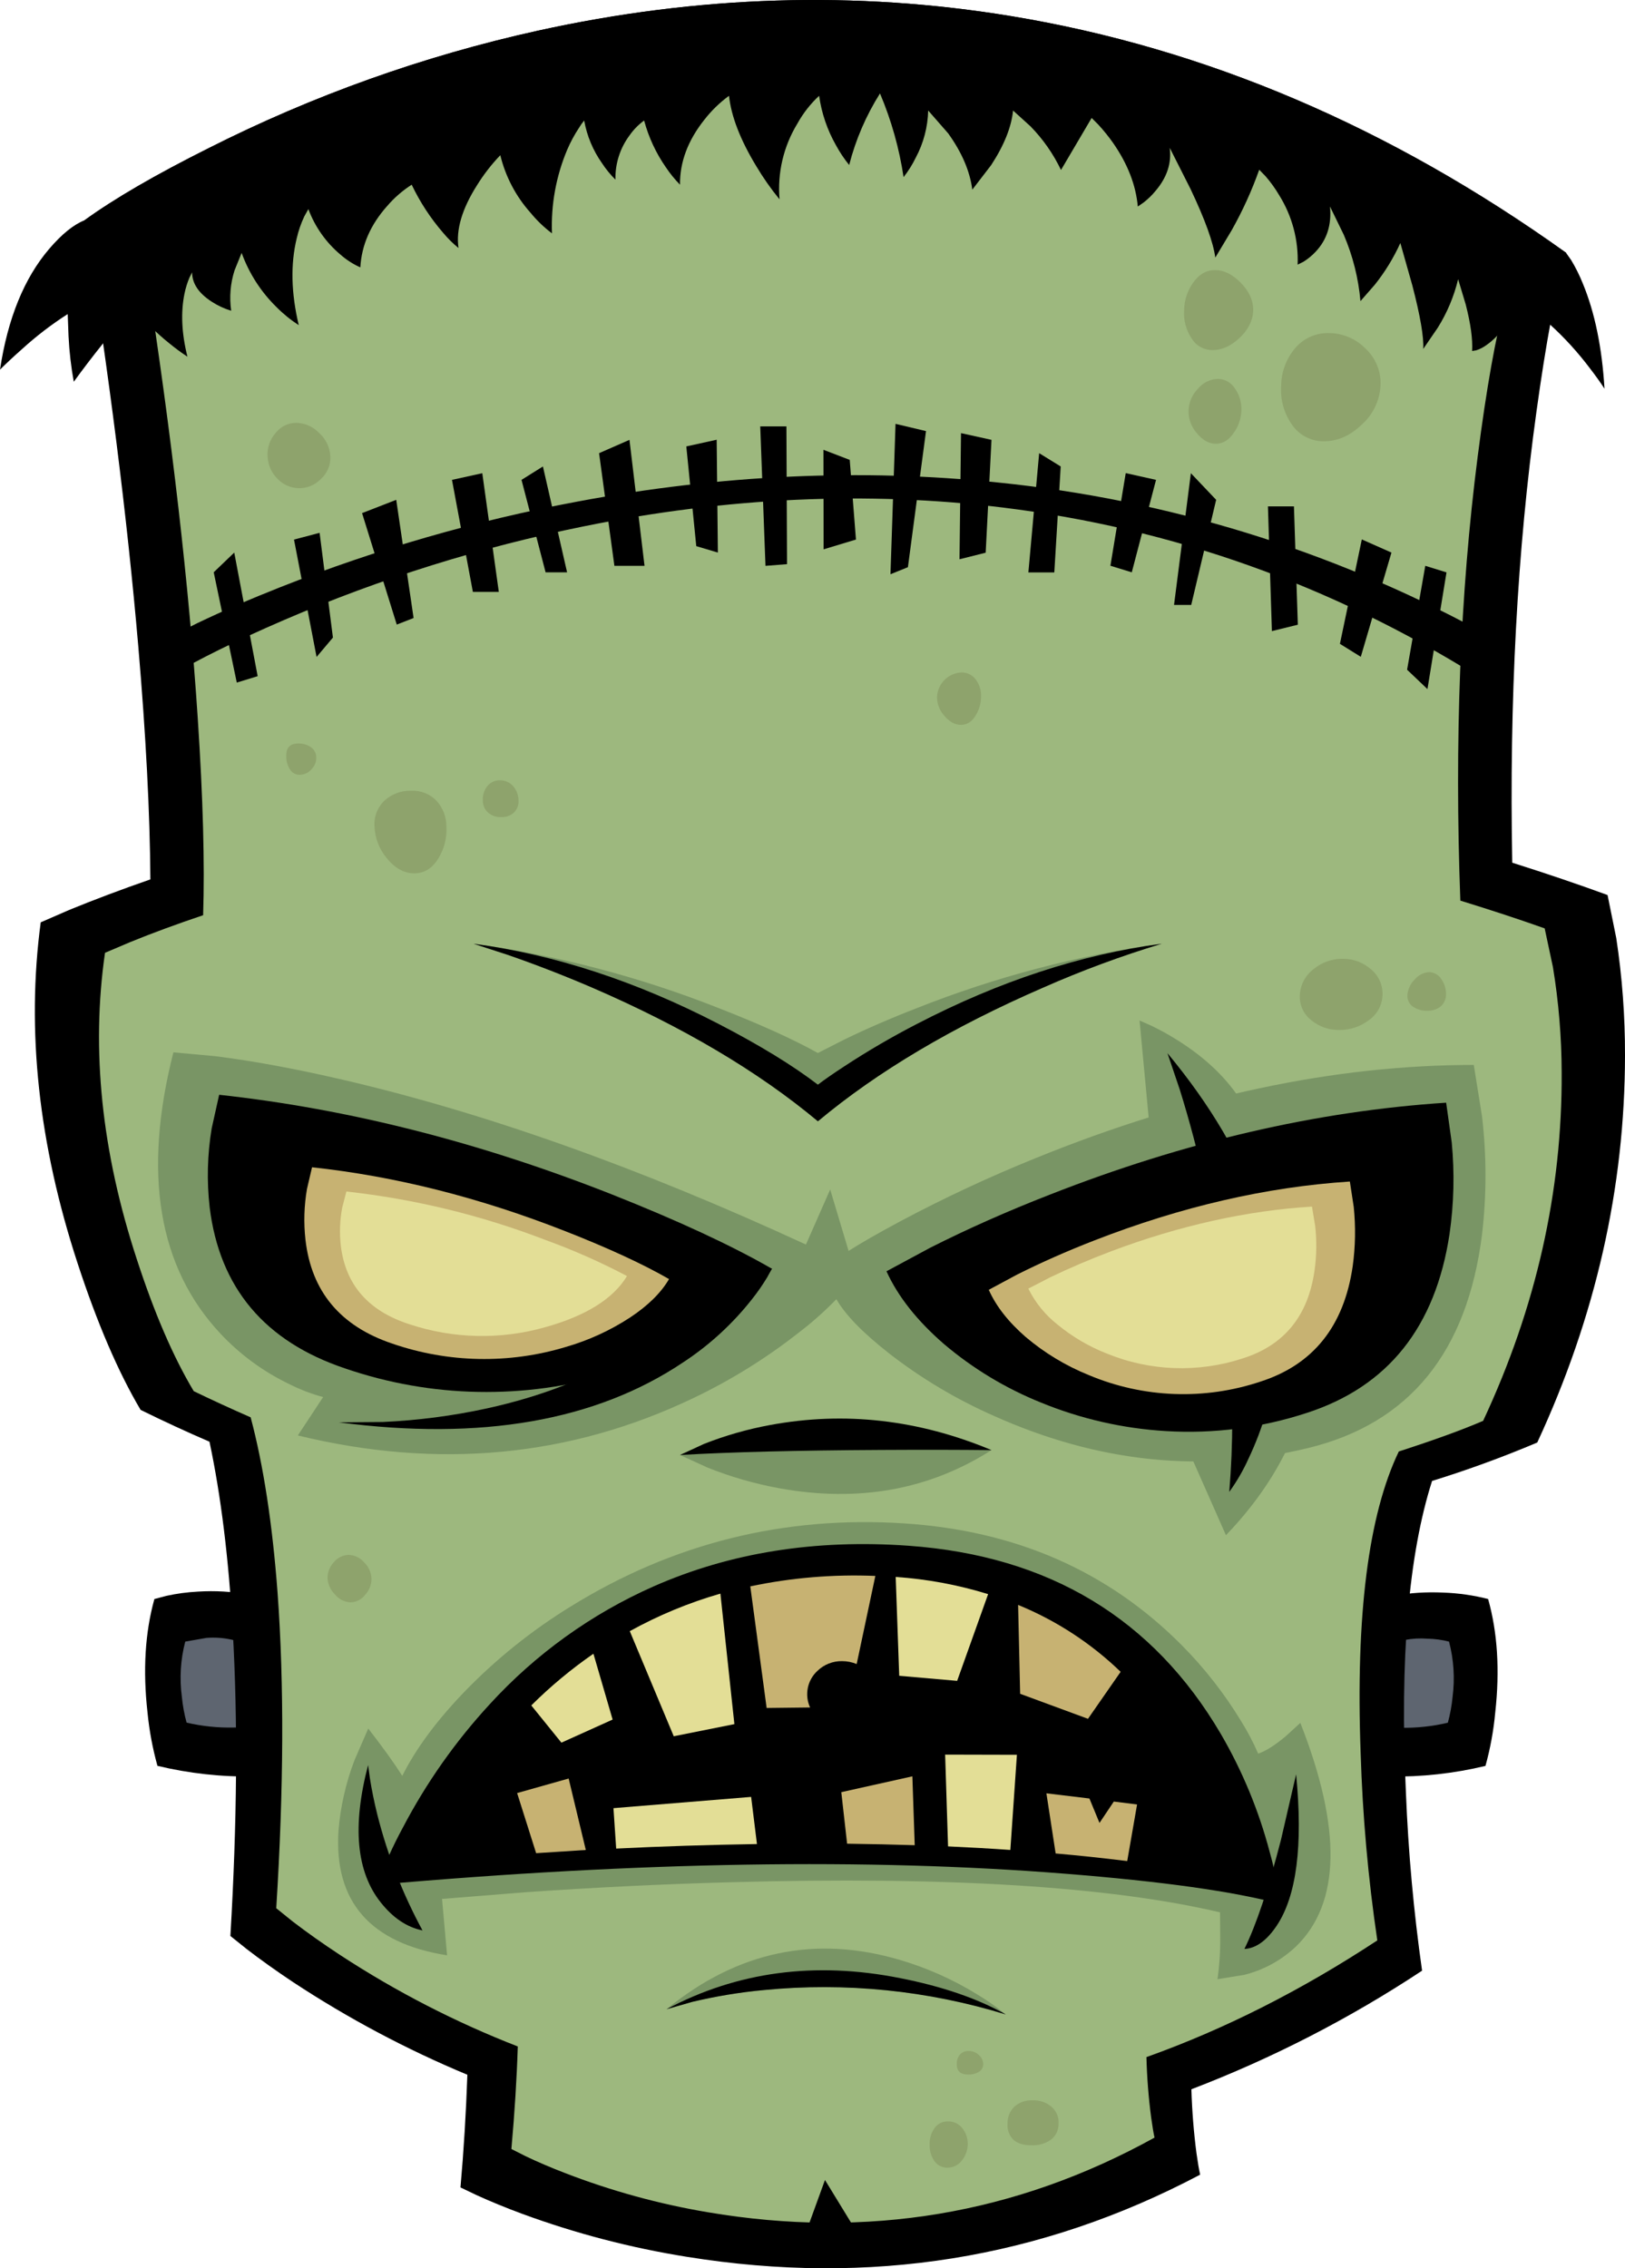 <?xml version="1.0" encoding="iso-8859-1"?>
<!-- Generator: Adobe Illustrator 20.1.0, SVG Export Plug-In . SVG Version: 6.00 Build 0)  -->
<svg version="1.0" id="Layer_1" xmlns="http://www.w3.org/2000/svg" xmlns:xlink="http://www.w3.org/1999/xlink" x="0px" y="0px"
	 viewBox="0 0 558.78 779.91" enable-background="new 0 0 558.78 779.91" xml:space="preserve">
<title>monsters_0022</title>
<path d="M100.29,553.51c-9.533-4.9-20.267-6.983-32.2-6.25c-3.644,0.185-7.266,0.67-10.83,1.45l-4.17,1.1
	c-3.207,11.507-3.997,24.507-2.37,39c0.605,6.208,1.749,12.351,3.42,18.36c10.862,2.611,22.01,3.838,33.18,3.65
	c4.252,0.026,8.496-0.342,12.68-1.1c1.366-14.183,1.85-28.437,1.45-42.68L100.29,553.51z"/>
<path fill="#5E6570" d="M86.57,566.25c-4.811-2.429-10.197-3.491-15.57-3.07l-7.3,1.27c-1.625,6.197-2.019,12.652-1.16,19
	c0.289,2.994,0.831,5.958,1.62,8.86c5.275,1.232,10.684,1.8,16.1,1.69c2.078,0.011,4.153-0.163,6.2-0.52
	c0.663-6.869,0.893-13.772,0.69-20.67L86.57,566.25z"/>
<path d="M511.71,549.8c-5.021-1.272-10.163-2.01-15.34-2.2c-12-0.54-22.27,1.43-30.81,5.91l-1.62,13.55
	c-0.727,14.232-0.393,28.498,1,42.68l12.74,1.1c11.15,0.185,22.278-1.041,33.12-3.65c1.667-6.007,2.791-12.152,3.36-18.36
	C515.767,574.317,514.95,561.307,511.71,549.8z"/>
<path fill="#5E6570" d="M498.27,564.45c-2.443-0.622-4.95-0.957-7.47-1c-5.144-0.397-10.301,0.583-14.94,2.84l-0.75,6.6
	c-0.368,6.892-0.214,13.801,0.46,20.67l6.2,0.52c5.418,0.093,10.827-0.491,16.1-1.74c0.789-2.902,1.331-5.866,1.62-8.86
	C500.315,577.117,499.9,570.655,498.27,564.45z"/>
<path d="M528.32,141.63c3.28-23.82,6.677-42.06,10.19-54.72C478.097,43.677,414.5,16.557,347.72,5.55
	c-53.427-8.8-107.683-7.133-162.77,5C145.633,19.238,107.562,32.828,71.63,51c-18.147,9.08-32.333,17.323-42.56,24.73
	c8.493,53.273,14.65,102.067,18.47,146.38c2.627,30.613,4.017,57.367,4.17,80.26c-10.113,3.513-19.447,7.027-28,10.54L14,317.14
	c-4.973,37.173-0.743,76.26,12.69,117.26c6.72,20.54,13.94,37.333,21.66,50.38c8,3.94,15.893,7.587,23.68,10.94
	c3.94,18.527,6.607,40.143,8,64.85c1.773,31,1.503,66.033-0.81,105.1l5.56,4.46c4.867,3.747,10.2,7.55,16,11.41
	c18.935,12.47,39,23.133,59.93,31.85c-0.46,13.24-1.25,26.153-2.37,38.74l5.56,2.66c4.827,2.2,10.057,4.343,15.69,6.43
	c18.363,6.75,37.339,11.7,56.66,14.78c62.847,10.113,121.66,0.693,176.44-28.26c-0.387-1.66-0.81-4.13-1.27-7.41
	c-0.947-7.283-1.527-14.609-1.74-21.95c27.847-10.662,54.445-24.337,79.32-40.78c-2.891-20.333-4.747-40.799-5.56-61.32
	c-2.12-45.94,0.88-81.63,9-107.07c12.27-3.796,24.342-8.205,36.17-13.21c20.073-43.273,30.13-87.63,30.17-133.07
	c0.036-13.51-0.967-27.003-3-40.36l-3-14.82c-9.807-3.593-20.73-7.3-32.77-11.12C518.95,240.877,521.72,189.21,528.32,141.63z"/>
<path fill="#9DB87E" d="M508.12,157c3.013-23.473,6.217-41.443,9.61-53.91C462.297,63.737,403.927,39.04,342.62,29
	c-49.027-8-98.807-6.477-149.34,4.57c-36.066,7.865-71.005,20.218-104,36.77c-10.387,5.213-20,10.547-28.84,16l-10.19,6.6
	C59.097,150.147,65.013,201.5,68,247c1.813,27.447,2.43,50.01,1.85,67.69c-9.073,3.047-17.407,6.117-25,9.21l-8.74,3.71
	c-4.827,33.333-1.18,68.463,10.94,105.39c6,18.453,12.523,33.567,19.57,45.34c6.14,2.973,12.663,5.973,19.57,9
	c4.4,16.52,7.487,36.65,9.26,60.39c2.28,31.227,2.127,67.36-0.46,108.4l5.67,4.57c4.98,3.82,10.443,7.68,16.39,11.58
	c19.188,12.551,39.632,23.068,61,31.38c-0.347,11.04-1.08,22.793-2.2,35.26l4.81,2.43c4.167,2,8.723,3.95,13.67,5.85
	c15.907,6.152,32.399,10.672,49.22,13.49c54.66,9.227,105.81,0.663,153.45-25.69c-0.347-1.547-0.733-3.863-1.16-6.95
	c-0.905-6.877-1.445-13.796-1.62-20.73c26.827-9.573,53.29-22.95,79.39-40.13c-3.159-21.334-5.072-42.834-5.73-64.39
	c-1.74-47.3,2.633-81.873,13.12-103.72c12.353-4,22.02-7.513,29-10.54c18.22-38.987,27.22-78.903,27-119.75
	c-0.023-12.144-1.027-24.267-3-36.25l-2.84-13.32c-8.567-3.047-18.233-6.23-29-9.55C500.107,254.817,502.093,203.927,508.12,157z"/>
<path fill="#799565" d="M121.95,605.1c-3.015,7.838-4.887,16.069-5.56,24.44c-1.547,24.32,10.903,38.583,37.35,42.79l-1.74-19.4
	l29-2.32c23.86-1.66,47.37-2.8,70.53-3.42c73.927-2.047,129.927,1.407,168,10.36l0.06,8.74c0.042,4.763-0.269,9.523-0.93,14.24
	l9.26-1.51c6.694-1.682,12.838-5.073,17.83-9.84c15.207-14.86,15.67-40.453,1.39-76.78l-5,4.57c-3.78,3.167-6.947,5.167-9.5,6
	c-1.727-3.991-3.76-7.842-6.08-11.52c-5.721-9.374-12.525-18.044-20.27-25.83c-25.247-25.4-57.037-39.337-95.37-41.81
	c-41.333-2.7-79.55,6.817-114.65,28.55c-13.491,8.281-25.877,18.241-36.86,29.64c-9.46,9.88-16.487,19.417-21.08,28.61
	c-2.853-4.48-6.753-9.903-11.7-16.27L121.95,605.1z"/>
<path fill="#799565" d="M405,357.73c-3.001-1.902-6.113-3.622-9.32-5.15l-3.82-1.68l3.24,34.63l13.2,112.34l13.26,30
	c24.86-25.867,34.55-55.823,29.07-89.87c-3.047-18.913-10.883-38.543-23.51-58.89C422.133,370.997,414.76,363.87,405,357.73z"/>
<path fill="#799565" d="M285.47,409l-8.34,18.93c-57.753-26.667-111.317-45.667-160.69-57c-15.44-3.553-29.55-6.14-42.33-7.76
	l-14.48-1.33c-10.613,41.653-5.21,73.907,16.21,96.76c6.737,7.183,14.75,13.052,23.63,17.31c3.716,1.884,7.616,3.379,11.64,4.46
	l-8.69,13.2c48.213,11.733,93.547,7.45,136-12.85c12.976-6.194,25.221-13.815,36.51-22.72c4.498-3.447,8.736-7.221,12.68-11.29
	c2.973,5.287,9.013,11.503,18.12,18.65c11.047,8.579,23.104,15.773,35.9,21.42c36,16.173,72.057,19.88,108.17,11.12
	c34.82-8.453,54.76-32.947,59.82-73.48c1.584-13.464,1.584-27.066,0-40.53l-2.84-17.72c-47.867,0-98.05,10.667-150.55,32
	c-16.046,6.476-31.735,13.803-47,21.95c-7.453,4-13.263,7.333-17.43,10L285.47,409z"/>
<path d="M138.51,628.44c-3.431,6.309-6.373,12.871-8.8,19.63c90.1-7.953,168.89-9.227,236.37-3.82
	c33.7,2.667,58.407,6.14,74.12,10.42c-0.763-6.106-1.983-12.146-3.65-18.07c-3.743-14.142-9.37-27.717-16.73-40.36
	c-23.28-39.687-59.047-61.267-107.3-64.74c-32.193-2.313-61.473,2.353-87.84,14c-21.363,9.46-40.531,23.251-56.29,40.5
	C156.612,598.775,146.566,613.044,138.51,628.44z"/>
<path d="M181.07,587.84c-10.325,10.678-19.167,22.696-26.29,35.73c-3.035,5.302-5.636,10.84-7.78,16.56
	c79.873-7.067,149.707-8.207,209.5-3.42c29.88,2.393,51.787,5.48,65.72,9.26c-0.753-5.141-1.913-10.213-3.47-15.17
	c-3.521-11.964-8.684-23.383-15.34-33.93c-21.033-33.387-52.837-51.603-95.41-54.65C256.387,538.513,214.077,553.72,181.07,587.84z"
	/>
<path fill="#E3DE96" d="M216.56,560.86L231.68,597l20.85-4.17l-4.81-44.88C236.882,551.071,226.429,555.401,216.56,560.86z"/>
<path fill="#E3DE96" d="M309.21,576.21l19.92,1.74l10.65-29.82c-10.329-3.195-20.993-5.178-31.78-5.91L309.21,576.21z"/>
<path fill="#E3DE96" d="M210.95,621.72l0.93,13.9c15.633-0.773,31.77-1.293,48.41-1.56l-2-16.21L210.95,621.72z"/>
<path fill="#C7B272" d="M195.54,611.53l-17.72,5l6.54,20.67l17.08-1.1L195.54,611.53z"/>
<path fill="#E3DE96" d="M325,603.31l1,31.56c7.68,0.347,14.82,0.753,21.42,1.22l2.26-32.72L325,603.31z"/>
<path fill="#C7B272" d="M314.54,634.46l-0.81-23.68l-24.44,5.44l2,17.72C299.457,634.053,307.207,634.227,314.54,634.46z"/>
<path fill="#C7B272" d="M350.79,582.4l23.33,8.6l11.23-16.16c-10.187-9.835-22.154-17.64-35.26-23L350.79,582.4z"/>
<path fill="#E3DE96" d="M210.66,591.26l-6.6-22.64c-7.636,5.282-14.788,11.232-21.37,17.78l10.36,12.8L210.66,591.26z"/>
<path d="M445.69,610.08l-5.21,22.53c-4.287,16.667-8.477,29.173-12.57,37.52c3.94-0.193,7.627-2.837,11.06-7.93
	C445.843,651.967,448.083,634.593,445.69,610.08z"/>
<path d="M126.58,606.9c-5.52,21-4.053,36.77,4.4,47.31c4.207,5.287,8.973,8.47,14.3,9.55c-6.808-12.556-12.022-25.912-15.52-39.76
	c-1.08-4.36-1.93-8.51-2.55-12.45L126.58,606.9z"/>
<path fill="#C7B272" d="M281.07,574.53c2.276-2.208,5.339-3.418,8.51-3.36c1.716,0.003,3.415,0.342,5,1l6.42-30.3
	c-14.427-0.601-28.872,0.605-43,3.59l5.62,41.81l14.94-0.17C276.588,582.808,277.601,577.735,281.07,574.53z"/>
<path d="M72.79,388c-1.493,8.977-1.725,18.119-0.69,27.16c3.4,27.64,18.92,46.093,46.56,55.36
	c29.636,10.177,61.72,10.786,91.72,1.74c12.146-3.46,23.703-8.729,34.28-15.63c9.573-6.333,16.503-13.127,20.79-20.38
	c-13.9-8-32.233-16.513-55-25.54c-45.593-18-90.623-29.427-135.09-34.28L72.79,388z"/>
<path fill="#C7B272" d="M105.56,408.8c-0.996,5.776-1.171,11.665-0.52,17.49c2.047,17.807,12.007,29.71,29.88,35.71
	c19.246,6.629,40.09,7.034,59.58,1.16c7.859-2.26,15.335-5.685,22.18-10.16c6.173-4.093,10.633-8.493,13.38-13.2
	c-8.993-5.173-20.863-10.653-35.61-16.44c-29.453-11.58-58.503-18.913-87.15-22L105.56,408.8z"/>
<path d="M131.62,488.94l-15.11,0.12c48.913,6.407,88.403-0.483,118.47-20.67c9.021-5.926,17.018-13.278,23.68-21.77
	c1.9-2.393,3.64-4.909,5.21-7.53l1.56-2.9l-19.34-1.1c-15.28,24.607-41.47,40.993-78.57,49.16
	C155.708,486.828,143.698,488.397,131.62,488.94z"/>
<path fill="#E3DE96" d="M117.66,415.29c-0.802,4.316-0.957,8.728-0.46,13.09c1.62,13.393,9.457,22.37,23.51,26.93
	c15.175,5.054,31.523,5.402,46.9,1c13.933-3.9,23.267-9.75,28-17.55c-9.039-4.765-18.394-8.905-28-12.39
	c-22.019-8.488-45.043-14.094-68.5-16.68L117.66,415.29z"/>
<path d="M405.68,374.64c3.333,10.667,6.287,21.803,8.86,33.41c8.187,37.133,10.907,72.107,8.16,104.92
	c2.612-3.6,4.843-7.46,6.66-11.52c4.777-10.059,7.943-20.807,9.38-31.85c4.747-36-7.683-71.823-37.29-107.47L405.68,374.64z"/>
<path d="M498.44,424.32c1.517-10.452,1.769-21.048,0.75-31.56l-1.91-13.61c-44.547,2.9-89.973,13.44-136.28,31.62
	c-14.473,5.633-28.177,11.713-41.11,18.24l-15.06,8.11c3.94,8.667,10.523,17,19.75,25c9.984,8.472,21.269,15.279,33.42,20.16
	c13.696,5.61,28.225,8.918,43,9.79c16.366,0.981,32.771-1.139,48.35-6.25C477.257,476.787,493.62,456.287,498.44,424.32z"/>
<path fill="#C7B272" d="M465.5,415l-1.33-8.74c-28.667,1.853-57.967,8.61-87.9,20.27c-9.333,3.627-18.193,7.543-26.58,11.75
	l-9.69,5.21c2.507,5.633,6.733,11.037,12.68,16.21c6.478,5.488,13.79,9.907,21.66,13.09c18.82,7.935,39.891,8.721,59.25,2.21
	c18.067-5.867,28.587-19.087,31.56-39.66C466.08,428.598,466.197,421.77,465.5,415z"/>
<path fill="#E3DE96" d="M452.24,421.54l-1.1-6.66c-22.467,1.387-45.467,6.5-69,15.34c-7.333,2.78-14.3,5.753-20.9,8.92l-7.64,3.94
	c2.378,4.8,5.794,9.012,10,12.33c5.102,4.211,10.84,7.587,17,10c14.864,6.08,31.407,6.676,46.67,1.68
	c14.247-4.48,22.49-14.517,24.73-30.11C452.743,431.865,452.823,426.676,452.24,421.54z"/>
<path d="M283.68,749.57l-6.31,17.37l15.87-1.74L283.68,749.57z"/>
<path fill="#8EA36C" d="M150.78,295.08c1.984-3.228,2.933-6.987,2.72-10.77c0.048-3.326-1.175-6.545-3.42-9
	c-2.257-2.319-5.397-3.564-8.63-3.42c-3.39-0.117-6.692,1.087-9.21,3.36c-2.452,2.325-3.726,5.631-3.47,9
	c0.184,3.976,1.67,7.782,4.23,10.83c2.82,3.473,5.967,5.21,9.44,5.21S148.693,298.553,150.78,295.08z"/>
<path fill="#8EA36C" d="M178.29,275.16c-0.023-1.788-0.679-3.509-1.85-4.86c-1.141-1.297-2.793-2.028-4.52-2
	c-1.68-0.048-3.285,0.692-4.34,2c-1.099,1.373-1.655,3.103-1.56,4.86c-0.057,1.632,0.622,3.203,1.85,4.28
	c1.242,1.049,2.836,1.589,4.46,1.51c1.59,0.093,3.151-0.451,4.34-1.51C177.83,278.332,178.425,276.758,178.29,275.16z"/>
<path fill="#8EA36C" d="M98.44,260.28c0.009,1.518,0.449,3.003,1.27,4.28c0.705,1.177,1.989,1.883,3.36,1.85
	c1.537-0.012,2.995-0.686,4-1.85c1.133-1.109,1.743-2.646,1.68-4.23c-0.037-1.436-0.787-2.76-2-3.53
	c-1.262-0.802-2.736-1.207-4.23-1.16C99.647,255.64,98.287,257.187,98.44,260.28z"/>
<path fill="#8EA36C" d="M475.4,342.21c0.158-3.473-1.345-6.815-4.05-9c-2.677-2.33-6.121-3.588-9.67-3.53
	c-3.604-0.036-7.107,1.192-9.9,3.47c-2.872,2.126-4.638,5.43-4.81,9c-0.199,3.382,1.301,6.642,4,8.69
	c2.686,2.208,6.074,3.379,9.55,3.3c3.601,0.061,7.119-1.079,10-3.24C473.448,348.956,475.264,345.722,475.4,342.21z"/>
<path fill="#8EA36C" d="M497.23,342.15c0.087-1.893-0.443-3.764-1.51-5.33c-0.883-1.539-2.506-2.506-4.28-2.55
	c-1.953,0.102-3.771,1.029-5,2.55c-1.427,1.407-2.31,3.274-2.49,5.27c-0.131,1.632,0.635,3.206,2,4.11
	c1.426,0.932,3.108,1.396,4.81,1.33c1.595,0.078,3.169-0.391,4.46-1.33C496.458,345.215,497.194,343.731,497.23,342.15z"/>
<path fill="#8EA36C" d="M474.7,132.71c0.3-4.869-1.615-9.613-5.21-12.91c-3.343-3.394-7.916-5.295-12.68-5.27
	c-4.441-0.086-8.681,1.853-11.52,5.27c-3.042,3.617-4.722,8.184-4.75,12.91c-0.32,4.724,0.989,9.415,3.71,13.29
	c2.469,3.639,6.603,5.792,11,5.73c4.707,0,9.04-1.91,13-5.73C472.086,142.607,474.408,137.823,474.7,132.71z"/>
<path fill="#8EA36C" d="M430.93,106.95c0.113-3.4-1.277-6.603-4.17-9.61c-2.893-3.007-5.893-4.493-9-4.46
	c-3.013,0-5.543,1.487-7.59,4.46c-1.946,2.805-2.992,6.136-3,9.55c-0.195,3.294,0.678,6.563,2.49,9.32
	c1.517,2.591,4.298,4.179,7.3,4.17c3.207,0,6.293-1.39,9.26-4.17S430.757,110.343,430.93,106.95z"/>
<path fill="#8EA36C" d="M426.87,141.17c0.124-2.657-0.628-5.282-2.14-7.47c-1.266-2.109-3.54-3.405-6-3.42
	c-2.665,0.094-5.158,1.342-6.83,3.42c-4.092,4.167-4.271,10.788-0.41,15.17c2,2.473,4.2,3.71,6.6,3.71c2.4,0,4.447-1.237,6.14-3.71
	C425.853,146.621,426.772,143.941,426.87,141.17z"/>
<path fill="#8EA36C" d="M127.74,542.68c-0.119-2.061-1.008-4.003-2.49-5.44c-1.329-1.583-3.265-2.53-5.33-2.61
	c-2.038,0.052-3.947,1.009-5.21,2.61c-1.375,1.497-2.12,3.467-2.08,5.5c0.147,2.084,1.054,4.041,2.55,5.5
	c1.317,1.646,3.284,2.639,5.39,2.72c2.03-0.067,3.914-1.072,5.1-2.72C127.047,546.72,127.788,544.73,127.74,542.68z"/>
<path fill="#8EA36C" d="M364,730.23c0.169-2.226-0.734-4.399-2.43-5.85c-1.828-1.525-4.162-2.31-6.54-2.2
	c-2.292-0.119-4.538,0.672-6.25,2.2c-1.554,1.542-2.395,3.662-2.32,5.85c-0.18,2.072,0.584,4.115,2.08,5.56
	c1.387,1.233,3.433,1.85,6.14,1.85c2.343,0.117,4.66-0.532,6.6-1.85C363.033,734.486,364.047,732.414,364,730.23z"/>
<path fill="#8EA36C" d="M336.54,706.55c-0.943-0.873-2.185-1.349-3.47-1.33c-1.175-0.061-2.311,0.431-3.07,1.33
	c-0.698,0.909-1.052,2.035-1,3.18c-0.04,2.393,1.273,3.59,3.94,3.59c1.255,0.053,2.499-0.248,3.59-0.87
	c0.969-0.562,1.564-1.599,1.56-2.72C338.063,708.495,337.496,707.333,336.54,706.55z"/>
<path fill="#8EA36C" d="M332.78,737.24c0.033-1.949-0.602-3.852-1.8-5.39c-1.184-1.561-3.041-2.464-5-2.43
	c-1.909-0.052-3.707,0.891-4.75,2.49c-1.077,1.586-1.624,3.474-1.56,5.39c-0.087,1.938,0.419,3.857,1.45,5.5
	c1.004,1.617,2.786,2.586,4.69,2.55c1.978-0.004,3.836-0.951,5-2.55C332.058,741.212,332.75,739.259,332.78,737.24z"/>
<path fill="#8EA36C" d="M337.35,239.61c0.107-2.092-0.508-4.157-1.74-5.85c-1.135-1.633-3.012-2.591-5-2.55
	c-4.546,0.217-8.184,3.854-8.4,8.4c-0.01,2.398,0.878,4.714,2.49,6.49c1.74,2.087,3.65,3.13,5.73,3.13s3.747-1.043,5-3.13
	C336.667,244.16,337.332,241.911,337.35,239.61z"/>
<path fill="#8EA36C" d="M101.85,145.39c-2.792,0.008-5.423,1.312-7.12,3.53c-1.931,2.201-2.909,5.078-2.72,8
	c0.119,2.936,1.361,5.714,3.47,7.76c3.925,4.11,10.439,4.26,14.548,0.335c0.134-0.128,0.265-0.26,0.392-0.395
	c2.17-1.979,3.338-4.827,3.18-7.76c-0.178-3.076-1.575-5.955-3.88-8C107.668,146.695,104.833,145.444,101.85,145.39z"/>
<path fill="#799565" d="M233.82,500.29l9.5,4.34c8.001,3.195,16.303,5.581,24.78,7.12c27.14,4.9,51.42,0.52,72.84-13.14
	c-12.437-1.823-24.961-3.001-37.52-3.53C274.813,493.693,251.613,495.43,233.82,500.29z"/>
<path d="M242.1,496.47l-8.28,3.82c17.293-1.007,40.34-1.587,69.14-1.74c14.4-0.08,27.067-0.06,38,0.06
	c-25.133-10.5-50.513-13.377-76.14-8.63C257.056,491.408,249.447,493.581,242.1,496.47z"/>
<path fill="#799565" d="M229.19,690.86l8.92-2.55c8.099-1.921,16.322-3.274,24.61-4.05c27.999-2.727,56.262,0.128,83.15,8.4
	c-3.166-2.564-6.507-4.903-10-7c-8.245-5.061-17.121-9.012-26.4-11.75C280.27,665.303,253.51,670.953,229.19,690.86z"/>
<path d="M229.19,690.86l8.92-2.55c8.099-1.921,16.322-3.274,24.61-4.05c27.999-2.727,56.262,0.128,83.15,8.4
	c-9.727-5.48-21.867-9.65-36.42-12.51C280.263,674.357,253.51,677.927,229.19,690.86z"/>
<path fill="#799565" d="M290.33,357.44l-9.09,4.63c-8.607-4.787-19.993-9.94-34.16-15.46c-27.097-10.717-55.383-18.144-84.25-22.12
	l11.58,3.76c9.653,3.333,19.363,7.097,29.13,11.29c31.267,13.513,57.17,28.847,77.71,46c20.5-17.14,46.343-32.473,77.53-46
	c13.251-5.844,26.846-10.873,40.71-15.06c-28.833,3.967-57.084,11.394-84.14,22.12C306.45,350.047,298.11,353.66,290.33,357.44z"/>
<path d="M290.33,366.65c-3.9,2.547-6.93,4.65-9.09,6.31c-8.607-6.6-19.993-13.567-34.16-20.9
	c-28.333-14.667-56.417-23.853-84.25-27.56l11.58,3.76c9.653,3.333,19.363,7.097,29.13,11.29c31.267,13.513,57.17,28.847,77.71,46
	c20.5-17.14,46.343-32.473,77.53-46c13.251-5.844,26.846-10.873,40.71-15.06c-27.833,3.707-55.88,12.893-84.14,27.56
	C306.761,356.476,298.409,361.349,290.33,366.65z"/>
<path d="M318.42,148.23l-10.48-2.49l-1.74,51.71l6-2.43L318.42,148.23z"/>
<path d="M508,232.48l0.87-15.58c-51.328-27.782-107.653-45.115-165.72-51c-46.98-4.867-95.137-2.687-144.47,6.54
	c-34.93,6.512-69.154,16.364-102.2,29.42c-10.267,4.053-19.8,8.183-28.6,12.39l-10.13,5.1l0.75,13.14
	c9.533-5.713,22.62-12.16,39.26-19.34c33.09-14.242,67.568-25.017,102.88-32.15c49.487-10.04,97.547-12.203,144.18-6.49
	C403.113,181.697,457.507,201.02,508,232.48z"/>
<path d="M283.15,154.66l0.06,34.22l11.12-3.36l-2.14-27.39L283.15,154.66z"/>
<path d="M330.46,148.93l-0.52,43.37l9-2.26l2-38.8L330.46,148.93z"/>
<path d="M364.74,160.39l-7.41-4.57l-3.71,41h8.92L364.74,160.39z"/>
<path d="M397.52,165l-10.42-2.32l-5.27,31.85l7.35,2.26L397.52,165z"/>
<path d="M418.19,171.86l-8.69-9.15L403.71,208h5.91L418.19,171.86z"/>
<path d="M444.94,174.11H436l1.36,42.89l8.92-2.2L444.94,174.11z"/>
<path d="M478.47,190l-10.19-4.52l-7.53,35.9l7.18,4.46L478.47,190z"/>
<path d="M497.4,196.81l-7.3-2.26l-6.25,35.73l7,6.66L497.4,196.81z"/>
<path d="M216.45,151.24L206,155.82l5.27,38.74h10.36L216.45,151.24z"/>
<path d="M246.85,190l-0.41-38.8L236,153.5l3.42,34.28L246.85,190z"/>
<path d="M186.69,160.39l-7.36,4.61l8.28,31.79H195L186.69,160.39z"/>
<path d="M165.84,162.71L155.42,165l7.18,38.51h8.92L165.84,162.71z"/>
<path d="M136.25,171.86l-11.75,4.57l11.93,38.33l5.79-2.26L136.25,171.86z"/>
<path d="M109.9,183.21l-8.8,2.32l7.76,40.36l5.62-6.66L109.9,183.21z"/>
<path d="M80.55,190l-7.06,6.77l7.93,37.93l7.18-2.2L80.55,190z"/>
<path d="M270.42,146.61h-9l1.8,47.95l7.41-0.58L270.42,146.61z"/>
<path d="M457.33,71l4.75,9.73c3.107,7.252,5.041,14.951,5.73,22.81l4.92-5.62c3.518-4.403,6.474-9.227,8.8-14.36l4.11,14.53
	c2.74,10.5,3.993,17.797,3.76,21.89l5-7.3c3.218-5.146,5.582-10.779,7-16.68l2.61,8.69c1.7,6.6,2.433,11.933,2.2,16l1.39-0.23
	c1.291-0.414,2.504-1.039,3.59-1.85c4-2.78,7.763-7.643,11.29-14.59c3.809,2.14,7.365,4.703,10.6,7.64
	c4.896,4.466,9.375,9.37,13.38,14.65c2.2,2.853,3.957,5.303,5.27,7.35c-0.847-14.127-3.317-26.15-7.41-36.07
	c-1.124-2.826-2.479-5.556-4.05-8.16l-1.8-2.55C478.083,43.667,414.5,16.557,347.72,5.55c-53.427-8.8-107.683-7.133-162.77,5
	C145.633,19.238,107.562,32.828,71.63,51c-18.147,9.08-32.333,17.323-42.56,24.73c-3.787,1.513-7.84,4.797-12.16,9.85
	C8.303,95.653,2.667,109.493,0,127.1c2.12-2.12,4.667-4.493,7.64-7.12c4.863-4.431,10.095-8.439,15.64-11.98l0.29,7.64
	c0.258,5.244,0.859,10.465,1.8,15.63c3.127-4.327,6.487-8.727,10.08-13.2c3.308-4.277,6.882-8.341,10.7-12.17
	c3.564,4.532,7.645,8.633,12.16,12.22c1.964,1.616,4.013,3.125,6.14,4.52c-2-8-2.333-15.237-1-21.71
	c0.381-1.864,0.944-3.686,1.68-5.44l0.93-1.85c0,3.82,2.24,7.18,6.72,10.08c2.081,1.356,4.343,2.41,6.72,3.13
	c-0.677-4.661-0.28-9.415,1.16-13.9l2.43-6c2.543,7.042,6.646,13.417,12,18.65c2.314,2.338,4.875,4.417,7.64,6.2
	c-2.627-11.04-2.857-21-0.69-29.88c0.594-2.597,1.469-5.122,2.61-7.53l1.39-2.49c2.27,6.11,6.096,11.522,11.1,15.7
	c2.025,1.779,4.308,3.242,6.77,4.34c0.427-7.647,3.497-14.673,9.21-21.08c2.444-2.848,5.291-5.324,8.45-7.35
	c2.847,5.983,6.49,11.553,10.83,16.56c1.584,1.903,3.349,3.648,5.27,5.21c-0.927-6.253,1.197-13.453,6.37-21.6
	c2.3-3.706,4.981-7.162,8-10.31c1.779,7.334,5.337,14.118,10.36,19.75c2.177,2.661,4.664,5.051,7.41,7.12
	c-0.385-9.884,1.415-19.731,5.27-28.84c1.113-2.583,2.452-5.062,4-7.41c0.535-0.894,1.137-1.746,1.8-2.55
	c0.94,5.276,3.029,10.281,6.12,14.66c1.338,2.049,2.89,3.949,4.63,5.67c-0.129-5.477,1.582-10.84,4.86-15.23
	c1.374-1.964,3.064-3.687,5-5.1c1.555,5.782,4.103,11.25,7.53,16.16c1.419,2.113,3.029,4.092,4.81,5.91
	c-0.08-7.76,2.7-15.19,8.34-22.29c2.436-3.144,5.3-5.931,8.51-8.28c0.773,7.1,3.9,15.167,9.38,24.2c2.378,3.998,5.052,7.812,8,11.41
	c-0.779-9.119,1.372-18.248,6.14-26.06c1.971-3.557,4.492-6.78,7.47-9.55c0.842,5.981,2.806,11.749,5.79,17
	c1.302,2.401,2.822,4.677,4.54,6.8c2.229-8.706,5.806-17.009,10.6-24.61c3.9,9.215,6.625,18.884,8.11,28.78
	c1.622-2.066,3.02-4.298,4.17-6.66c2.685-5.005,4.155-10.572,4.29-16.25l6.89,7.88c4.707,6.56,7.467,13.007,8.28,19.34l6.49-8.45
	c4.44-6.793,6.95-13.047,7.53-18.76l6,5.44c4.294,4.39,7.835,9.458,10.48,15l10.54-17.89l2.26,2.26
	c1.834,1.991,3.538,4.099,5.1,6.31c5.02,7.22,7.857,14.517,8.51,21.89l2-1.39c1.518-1.173,2.897-2.515,4.11-4
	c3.94-4.633,5.56-9.573,4.86-14.82L409.39,65c4.98,10.5,7.817,18.357,8.51,23.57l5.62-9.38c3.754-6.657,6.926-13.627,9.48-20.83
	l2.2,2.26c1.757,2.034,3.327,4.223,4.69,6.54c4.445,7.135,6.647,15.44,6.32,23.84l2-1c1.509-0.938,2.891-2.067,4.11-3.36
	C456.28,82.493,457.95,77.28,457.33,71z"/>
<path fill="#C7B272" d="M359.82,616.62L363,637.3c7.68,0.667,15.883,1.537,24.61,2.61l3.39-19.46l-8-1l-4.92,7.35l-3.47-8.4
	L359.82,616.62z"/>
</svg>
